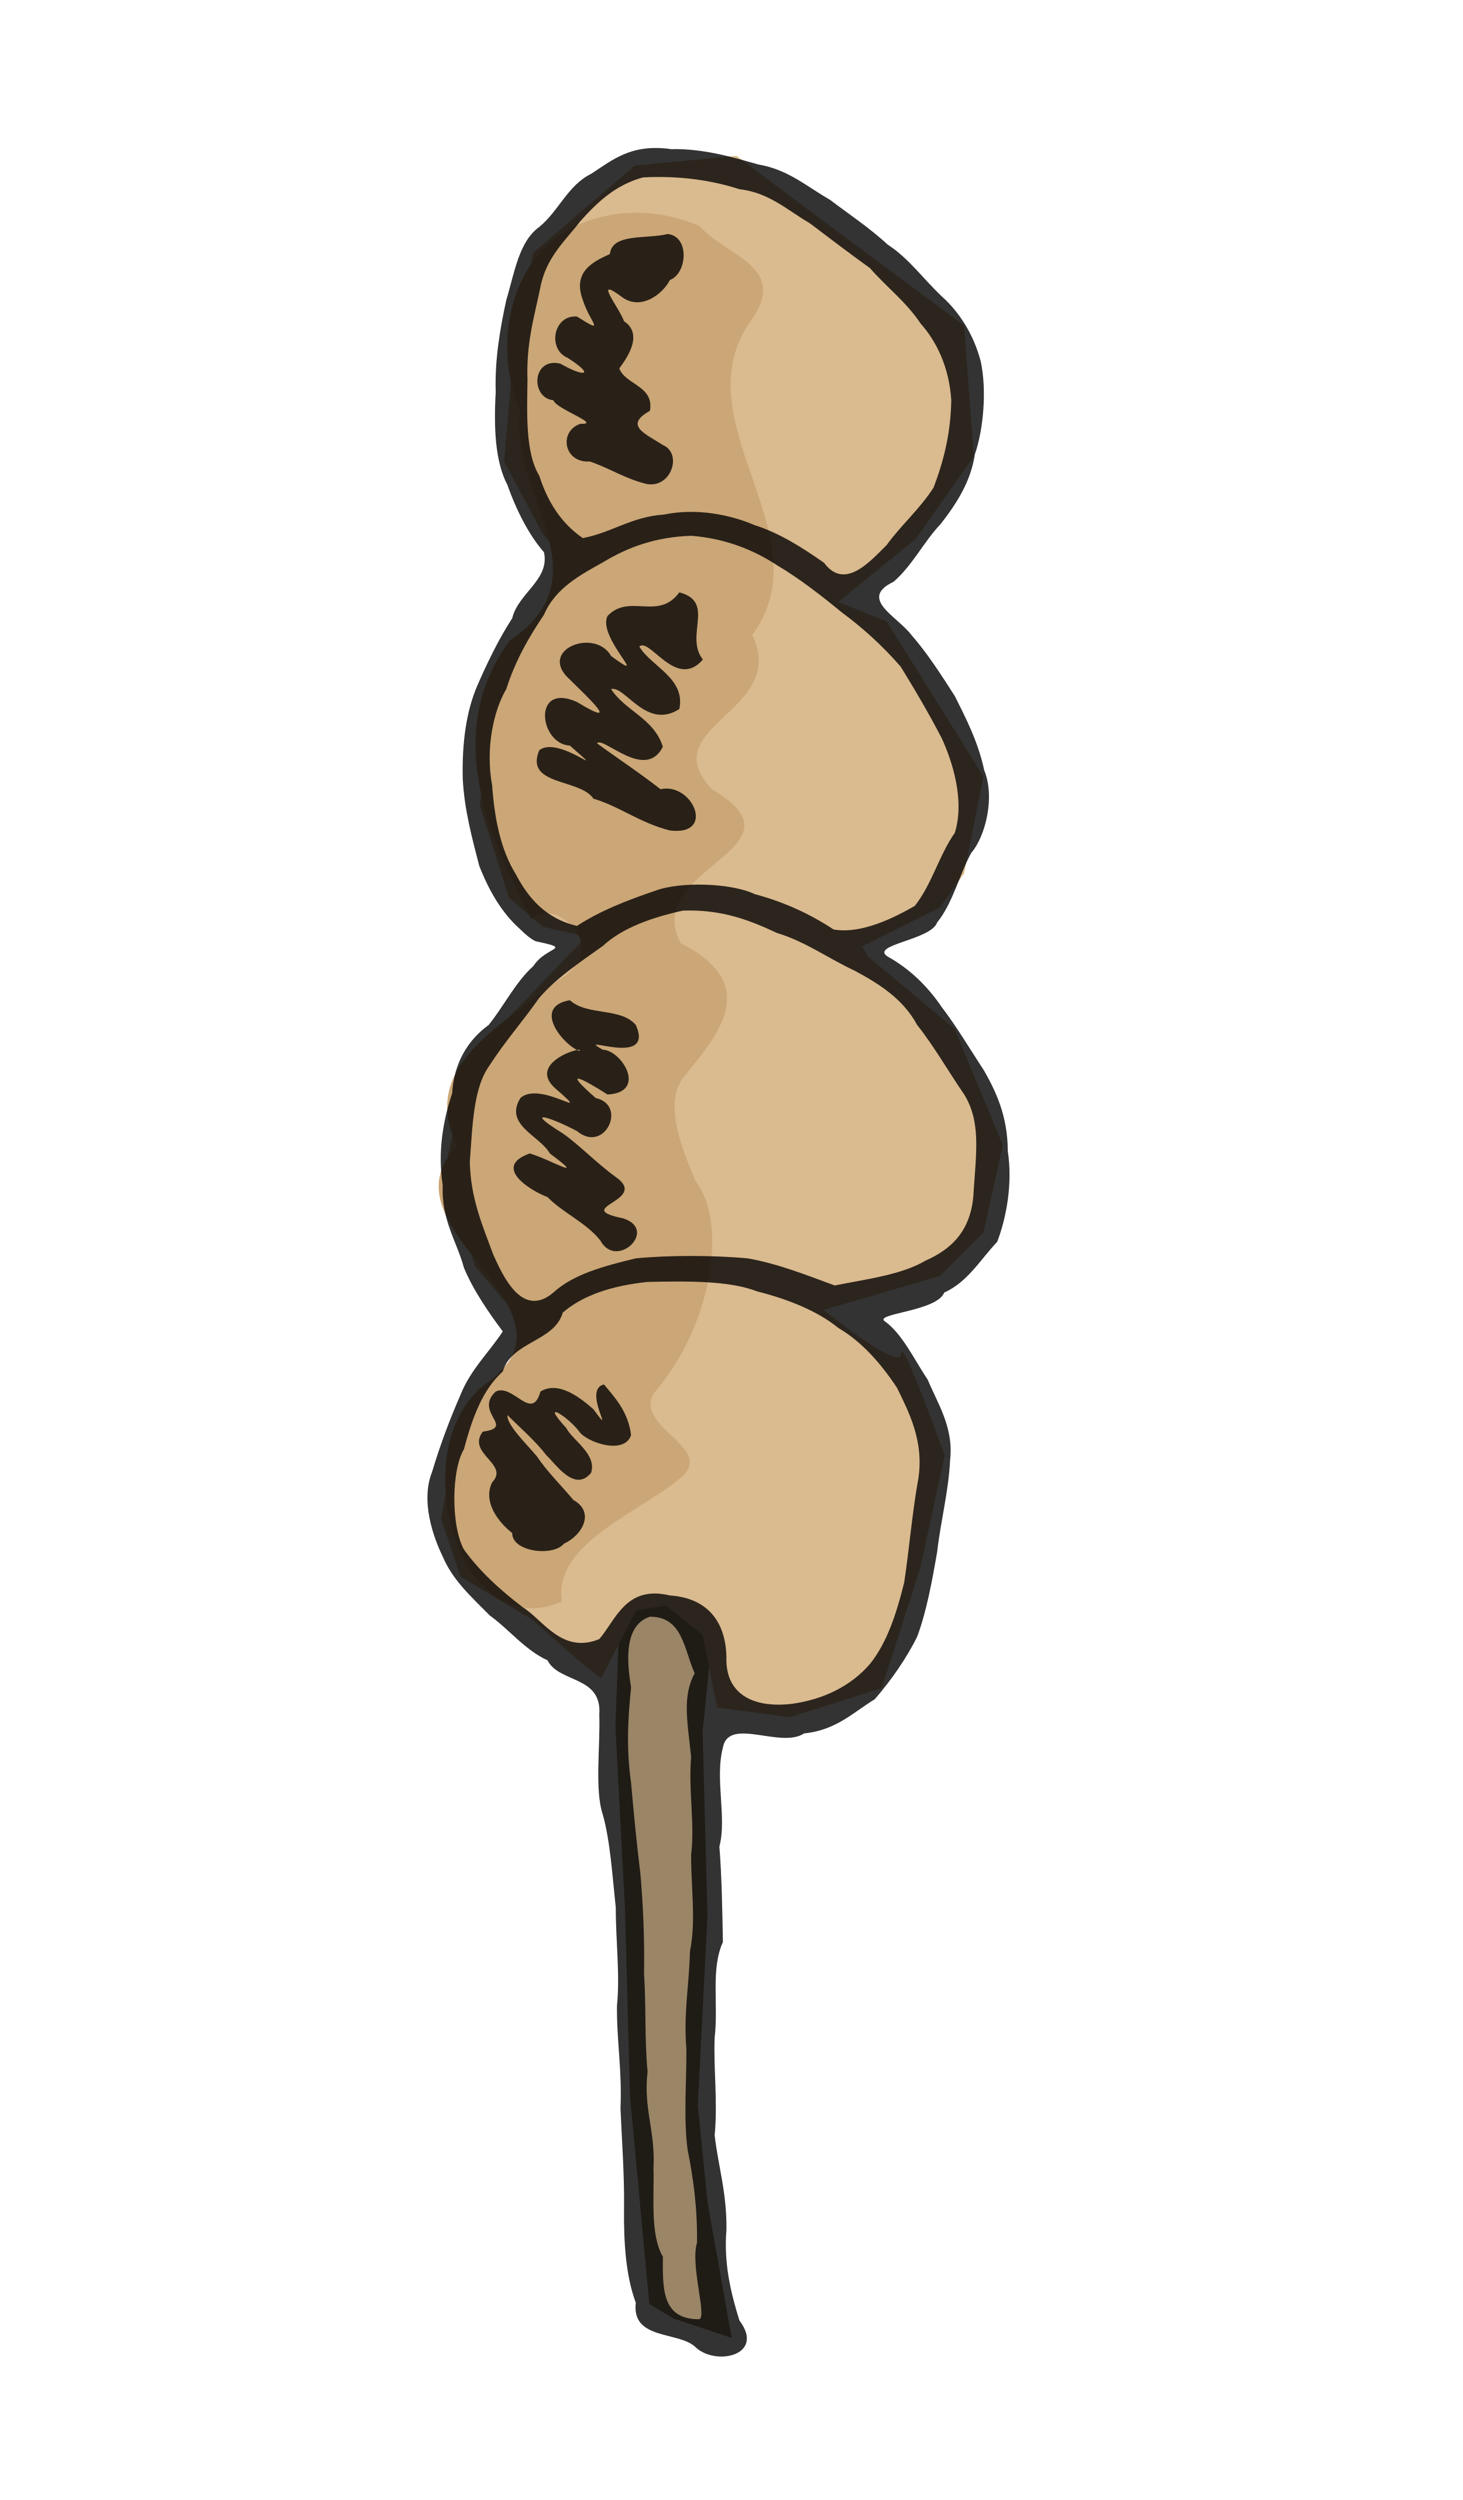 <?xml version="1.0" encoding="UTF-8" standalone="no"?>
<!-- Generator: imaengine 1.0   -->

<svg
   xmlns:dc="http://purl.org/dc/elements/1.1/"
   xmlns:cc="http://creativecommons.org/ns#"
   xmlns:rdf="http://www.w3.org/1999/02/22-rdf-syntax-ns#"
   xmlns:svg="http://www.w3.org/2000/svg"
   xmlns="http://www.w3.org/2000/svg"
   xmlns:sodipodi="http://sodipodi.sourceforge.net/DTD/sodipodi-0.dtd"
   xmlns:inkscape="http://www.inkscape.org/namespaces/inkscape"
   width="1500"
   height="2562"
   viewBox="0 0 1500 2562"
   version="1.0"
   xml:space="preserve"
   id="svg2"
   inkscape:version="0.91 r13725"
   sodipodi:docname="dango-outline.svg"><defs
     id="defs12"><filter
       inkscape:collect="always"
       style="color-interpolation-filters:sRGB"
       id="filter4191"
       x="-0.031"
       width="1.062"
       y="-0.007"
       height="1.015"><feGaussianBlur
         inkscape:collect="always"
         stdDeviation="3.671"
         id="feGaussianBlur4193" /></filter></defs><sodipodi:namedview
     pagecolor="#ffffff"
     bordercolor="#666666"
     borderopacity="1"
     objecttolerance="10"
     gridtolerance="10"
     guidetolerance="10"
     inkscape:pageopacity="0"
     inkscape:pageshadow="2"
     inkscape:window-width="1916"
     inkscape:window-height="1035"
     id="namedview10"
     showgrid="false"
     inkscape:zoom="0.20526726"
     inkscape:cx="-699.71757"
     inkscape:cy="833.59135"
     inkscape:window-x="4"
     inkscape:window-y="1"
     inkscape:window-maximized="1"
     inkscape:current-layer="svg2" /><g
     id="g4195"
     transform="matrix(1.207,0,0,1.208,-34.331,-137.477)"><path
       inkscape:connector-curvature="0"
       id="path4142"
       d="m 592.363,468.163 -41.136,1110.68 8.227,156.318 4.114,156.318 16.455,176.886 20.568,12.341 49.364,16.454 -20.568,-115.182 -8.227,-82.273 8.227,-160.431 -4.114,-156.318 37.023,-370.227 4.114,-732.226 12.341,-98.727 -82.273,4.114 z"
       style="fill:#9a8567;fill-opacity:1;fill-rule:evenodd;stroke:none;stroke-width:1px;stroke-linecap:butt;stroke-linejoin:miter;stroke-opacity:1" /><path
       sodipodi:nodetypes="cccccccccscccccccccccccccccccccccccccccccccccccc"
       inkscape:connector-curvature="0"
       id="path4144"
       d="m 538.885,1537.706 30.131,-57.75 24.788,-4.061 31.467,24.788 12.341,61.704 61.704,8.227 78.159,-24.682 32.909,-102.841 20.568,-94.614 c 0,0 -37.023,-102.841 -37.023,-86.386 0,16.454 -65.818,-37.023 -65.818,-37.023 l 98.727,-28.796 37.023,-37.023 16.455,-74.045 -41.136,-98.727 -74.045,-61.704 -4.114,-8.227 65.818,-32.909 20.568,-28.795 16.455,-82.273 -82.273,-131.636 -41.136,-16.455 65.818,-53.477 49.364,-69.932 -8.227,-111.068 -127.522,-94.613 -65.818,-49.364 -86.386,8.227 -86.386,74.045 -16.455,82.273 -8.227,94.613 32.909,61.704 24.682,28.795 -69.932,98.727 -8.015,102.947 24.47,78.053 28.795,24.682 37.023,8.227 -98.727,102.841 -20.568,90.5 24.682,86.386 49.364,57.591 -61.704,69.932 -16.455,86.386 16.455,49.364 61.704,37.023 37.023,32.909 z"
       style="fill:#daba8f;fill-opacity:1;fill-rule:evenodd;stroke:none;stroke-width:1px;stroke-linecap:butt;stroke-linejoin:miter;stroke-opacity:1" /><path
       sodipodi:nodetypes="cscccccccsccsccccc"
       inkscape:connector-curvature="0"
       id="path4146"
       d="m 622.917,305.75 c -47.302,-20.737 -102.308,-12.694 -133.615,20.132 -31.307,32.827 -38.916,90.437 -19.202,135.502 -8.651,73.629 73.386,140.214 -8.914,196.037 -56.91,77.699 -18.279,165.248 18.545,236.041 17.374,-20.356 72.59,24.058 21.654,52.7 -50.07,39.954 -116.719,73.193 -84.718,139.888 -67.477,69.658 110.685,134.994 28.514,198.811 -77.005,49.862 -29.563,227.079 60.474,187.567 -8.054,-50.309 71.747,-78.122 102.357,-106.244 27.254,-25.037 -44.063,-42.849 -22.937,-71.982 47.116,-54.765 62.52,-141.811 34.071,-178.564 -10.731,-25.966 -27.944,-66.215 -9.697,-88.523 29.994,-36.669 65.735,-78.232 -2.597,-112.958 -34.968,-64.192 112.514,-80.286 26.499,-130.609 -51.171,-54.129 65.328,-65.336 34.093,-131.039 62.772,-85.001 -63.102,-182.474 -0.24,-267.858 31.11,-45.003 -22.861,-53.922 -44.286,-78.903 z"
       style="fill:#cba676;fill-opacity:1;fill-rule:evenodd;stroke:none;stroke-width:1px;stroke-linecap:butt;stroke-linejoin:miter;stroke-opacity:1;filter:url(#filter4191)" /><g
       transform="matrix(-1,0,0,-1,1277.526,2352.32)"
       style="display:inline;opacity:0.8;fill:#000000"
       id="layer2"
       groupmode="layer"
       label="Stroke Layer"><path
         inkscape:connector-curvature="0"
         style="fill:#000000;fill-opacity:1;fill-rule:evenodd;stroke:none"
         id="path8"
         d="m 679,2112 c 33.8,4.8 49.7,-9.1 68,-21 19.8,-9.7 27.6,-31.7 44,-45 17.4,-12.6 21,-38.8 28,-62 5.2,-23.8 9.9,-50.5 9,-78 1.7,-30.6 0.5,-59.2 -10,-79 -7.5,-21.3 -18.1,-42.2 -31,-57 -5.1,-23.3 21.9,-34.6 27,-56 11.6,-17.8 21.8,-39 30,-58 8.9,-21.1 12.7,-47.1 12,-78 -1.3,-26.5 -8.1,-51 -14,-74 -8,-20.3 -18.6,-39.5 -35,-54 -3.1,-3.2 -8.9,-8.3 -13,-10 -32.6,-6.9 -9.1,-3.9 2,-21 15.4,-13.9 25.1,-34.1 38,-50 17.5,-12.7 29.5,-32.1 31,-58 7.2,-21.4 12.6,-48.9 8,-78 1.3,-29.8 -12.1,-47.8 -18,-70 -8.2,-19.7 -21.8,-39 -33,-54 11.8,-18 27.4,-32.3 36,-54 8.9,-20.3 17.1,-42 24,-65 10,-24.9 -0.9,-55.3 -9,-72 -8.6,-20.3 -24.5,-34.3 -40,-50 -16.2,-11.6 -29.9,-29.3 -49,-38 -9.9,-19.5 -46.4,-12.9 -44,-46 -0.9,-27.4 4.1,-63.8 -3,-85 -6.3,-22.6 -8,-50.8 -11,-79 0.1,-26.7 -3.7,-57.4 -1,-83 0.3,-29.7 -4.4,-54.8 -3,-87 -1.1,-27.1 -3.4,-56.2 -3,-85 0.3,-29.1 -1.5,-57.2 -10,-80 3.7,-31.4 -34.9,-24.2 -50,-37 -16.9,-17.3 -60.6,-8 -38,22 7.2,23.1 13.4,48.3 11,77 -0.4,31.3 7,53.7 10,80 -2.7,28.8 1.1,57.3 0,83 -3.3,28.4 3.5,57.9 -7,81 0.5,26.5 1,56.7 3,81 -6.5,24.3 4,57.5 -3,84 -4.9,26.3 -49.1,-1.2 -69,12 -27.3,2.7 -41.9,18 -60,29 -13.9,16 -26.8,34.5 -36,53 -8,21.5 -12.6,46.7 -17,72 -3,26.4 -9.7,51.1 -11,78 -3.2,27.6 11,48.6 19,68 11.9,17.8 21.8,39.4 37,50 6.8,6.3 -45,8.3 -51,24 -20,8.8 -31.3,28.8 -45,43 -7.6,19.9 -13.3,48.9 -9,77 0.1,30.3 10.5,51.2 20,68 12.2,18.6 23.3,37.4 36,54 12.3,18.1 27.5,32.7 46,43 15.6,10 -37,14 -42,29 -13.3,16.2 -19.2,41.6 -29,59 -12.1,14.2 -20.3,47.2 -11,70 5.3,24.7 16.1,45.2 25,63 11.9,18.6 23.6,36.7 37,52 12.1,15.8 45,30.7 15,45 -15.9,13.7 -25.6,33.9 -40,49 -12.9,16.6 -25.5,35.4 -29,59 -7.3,20.9 -10.3,54.5 -5,79 6.3,24 19.1,42.6 33,55 15.9,15 28.2,32.5 46,44 15.5,14.3 34.3,26.8 49,38 20,11.4 35.5,25.7 61,30 22.8,6.5 47.1,13.6 74,13 m 24,-24 c -30.9,1.7 -59.1,-2.5 -82,-10 -25.1,-2.8 -40.3,-17.5 -60,-29 -16.1,-12.2 -33.1,-25.1 -51,-38 -13.4,-15.5 -30.5,-28.3 -43,-47 -13.6,-15.3 -24.2,-37.1 -26,-65 0.5,-28.8 6.8,-52.4 15,-74 11.6,-18.2 27.7,-32 40,-49 12.9,-12.5 35.2,-39.1 53,-15 18.1,12.7 37.8,25.3 59,32 20,8.6 48.9,14.8 77,9 27.6,-1.8 44.1,-15.2 69,-20 18.5,12.7 30,31 37,53 11.9,19.3 10.4,53.2 10,81 1.2,31.9 -6,54.6 -11,79 -4.9,25.3 -21,39.1 -34,56 -14.1,15.6 -29.2,30.4 -53,37 m -21,-48 c 17.3,-4.5 47.2,1 49,-17 13.7,-6.2 32.1,-14.7 23,-39 -6,-19 -20.5,-30.1 5,-14 20.1,1.5 25.2,-27.7 8,-35 -24.6,-15.7 -13.5,-16.3 6,-5 24.4,5.8 25.6,-29.2 6,-31 -1.9,-7.3 -41.8,-20.8 -23,-20 18.6,-6.1 14.5,-33.4 -8,-32 -15.8,-5.2 -30.5,-14.9 -48,-19 -21,-4.2 -31,25.7 -14,33 15.3,9.8 33.2,16.6 11,29 -3.8,21.3 20.9,22 26,36 -3.2,4.7 -22.4,28 -4,40 4.1,11.8 27.4,39.8 1,20 -15.6,-10.8 -33.8,2.9 -40,15 -14.6,5.4 -17.1,37.1 2,39 m -20,-256 c -29.8,-2.3 -53.9,-12.5 -73,-25 -19.3,-11.5 -37.3,-25.5 -55,-40 -18.2,-13.4 -34.8,-28.6 -50,-46 -11.9,-19.3 -23.8,-39.4 -35,-61 -8.9,-19.5 -19.6,-52.3 -11,-80 13.1,-18.5 19.6,-43.9 34,-62 17.6,-10.1 45.5,-24.1 69,-20 20.2,13.3 42,23.3 67,30 20.1,9.6 63.5,10.7 84,3 24.4,-8.2 47.4,-17.2 67,-30 26.7,6.4 41.3,23.7 52,44 12.6,20.3 18,46.7 20,75 5.9,32.1 -1.3,63.9 -12,82 -7.7,24.2 -19.4,44.3 -32,63 -9.8,22.8 -30.8,33.7 -51,45 -20.1,12.1 -43.3,20.9 -74,22 m 10,-48 c 18,-24.5 42.3,-0.5 61,-20 9.1,-18.5 -38.4,-59.9 -3,-34 13.7,24.4 63.2,5.2 35,-20 -12.8,-12.8 -46.3,-43.4 -6,-19 38.2,17.1 32.1,-35.7 6,-37 -36.6,-32.2 9.6,9.4 26,-4 12.7,-30.2 -34.5,-23.8 -46,-41 -22.7,-6.8 -39.7,-20.7 -65,-27 -39.3,-4.9 -19.3,41.1 8,35 17.9,14 36.6,26.2 54,39 -5.5,6.2 -41,-32.5 -56,-3 7.6,24.2 32.2,30.5 44,49 -12.3,2.8 -29.8,-35 -58,-17 -5.4,26.3 24,36.1 34,53 -8.8,8.2 -31.3,-37.2 -54,-11 15.9,20.1 -11.1,48.8 20,57 m -3,-270 c -33,1.2 -56.7,-8.1 -80,-19 -24.3,-7.3 -43.2,-21.4 -66,-32 -21.1,-11.3 -41.2,-24.1 -53,-46 -14.3,-17.9 -26.2,-39 -40,-59 -14,-22.8 -10.3,-47.9 -8,-82 1.3,-32 17.5,-48.7 41,-59 20.1,-11.9 49.4,-15.5 77,-21 24,8.8 48.6,18.6 74,23 29,2.7 67.3,2.7 95,0 26.9,-6.5 53,-13.4 70,-29 26.7,-22.6 43.1,14.7 51,32 9.1,24.7 19.3,47.5 20,79 -2.4,30.4 -2.8,62.9 -17,82 -12.7,19.8 -28.2,37.3 -42,57 -15,17.3 -34.9,30.4 -54,44 -16.9,15.7 -42.5,24.4 -68,30 m 96,-76 c 33,-5.7 4.8,-38.7 -8,-43 -6,4.9 47.3,-9.8 19,-33 -32.1,-27.9 14.1,8.3 31,-7 14.2,-22.8 -16.5,-31.9 -25,-47 -32.8,-24.5 -1,-5.4 17,0 32.3,-11.3 -0.4,-31.6 -15,-37 -12.9,-13.3 -33.5,-22.1 -45,-37 -13.7,-25.1 -49.7,9.5 -19,19 44.9,9.2 -23.2,14.6 6,35 16.8,12.2 31.1,27.3 45,37 35.7,22.2 8.9,13.1 -12,2 -23.5,-19.6 -43.2,22 -16,28 29.8,26 11.3,16.6 -10,3 -33.9,1.7 -12.4,37.3 4,38 26.4,14.7 -44.8,-16.5 -28,21 12.8,15.1 41.2,7.5 56,21 m -66,-239 c -33.5,0.7 -69.5,1.2 -93,-8 -25.7,-6.5 -51.1,-16.4 -69,-31 -20.5,-12 -36.8,-31 -50,-51 -9.6,-19.8 -23,-44.7 -18,-77 5.1,-27.8 7.8,-60.4 12,-88 6.5,-26.2 14.6,-51.1 29,-69 15.7,-18.3 39,-30.3 67,-34 32.2,-3.6 56.2,8.2 55,40 0.9,33.7 19.8,50.2 48,52 37.3,9 45.9,-20.6 60,-37 31.7,-13 47.9,16.5 65,27 19.1,14.6 36.4,30.2 50,49 11.1,20.4 10.6,67.4 0,85 -7,26.3 -15.7,50.5 -33,66 -7.7,25.8 -43.8,25.1 -51,50 -17.4,15 -42.4,22.9 -72,26 m 37,-87 c 19.1,-4.3 -11.7,-49.1 9,-21 10.2,8.9 29.3,24.7 45,15 7.3,-26.3 23.1,7.1 38,0 18.9,-17.7 -17.3,-30.4 11,-34 14,-18.8 -23.1,-27.4 -8,-43 8.6,-17.2 -6.7,-35.1 -17,-43 0.2,-16.2 -35.1,-20.2 -44,-9 -15.3,6.8 -26.8,26.6 -8,37 10.6,12.7 22.1,23.8 31,37 8.7,10.5 25.8,26.7 25,35 -10.6,-10.6 -23.8,-21.9 -33,-34 -8,-7.4 -24,-31.9 -38,-15 -5.3,15.8 16,27.9 21,38 23.6,25.7 -2,9.3 -11,-3 -6.1,-8.9 -38.2,-20.2 -44,-3 2.4,20.3 14.5,32.7 23,43 M 697,867 c -27.9,0.1 -28.9,-27.7 -38,-48 10.6,-19.8 6.2,-40.2 3,-71 2.4,-28.8 -3.3,-57 0,-83 0.1,-28 -4.3,-56.3 1,-82 0.6,-28.4 5.6,-52.2 3,-83 -0.1,-27.9 2.5,-59.3 -1,-85 -4.7,-23.7 -8.4,-48.8 -8,-79 5.8,-19.4 -8.5,-62.2 -2,-65 32.4,-0.3 31.1,26.9 31,53 11.1,18.9 7.2,52.4 8,75 -1.8,31.9 8.7,50.2 5,82 2.6,26.9 1.2,57.2 3,83 -0.5,30.4 0.8,58 3,84 3.2,26.2 5.8,52.4 8,78 4,27.9 2.9,53.4 0,81 3.9,23.2 5.7,52.9 -16,60 z" /></g></g></svg>